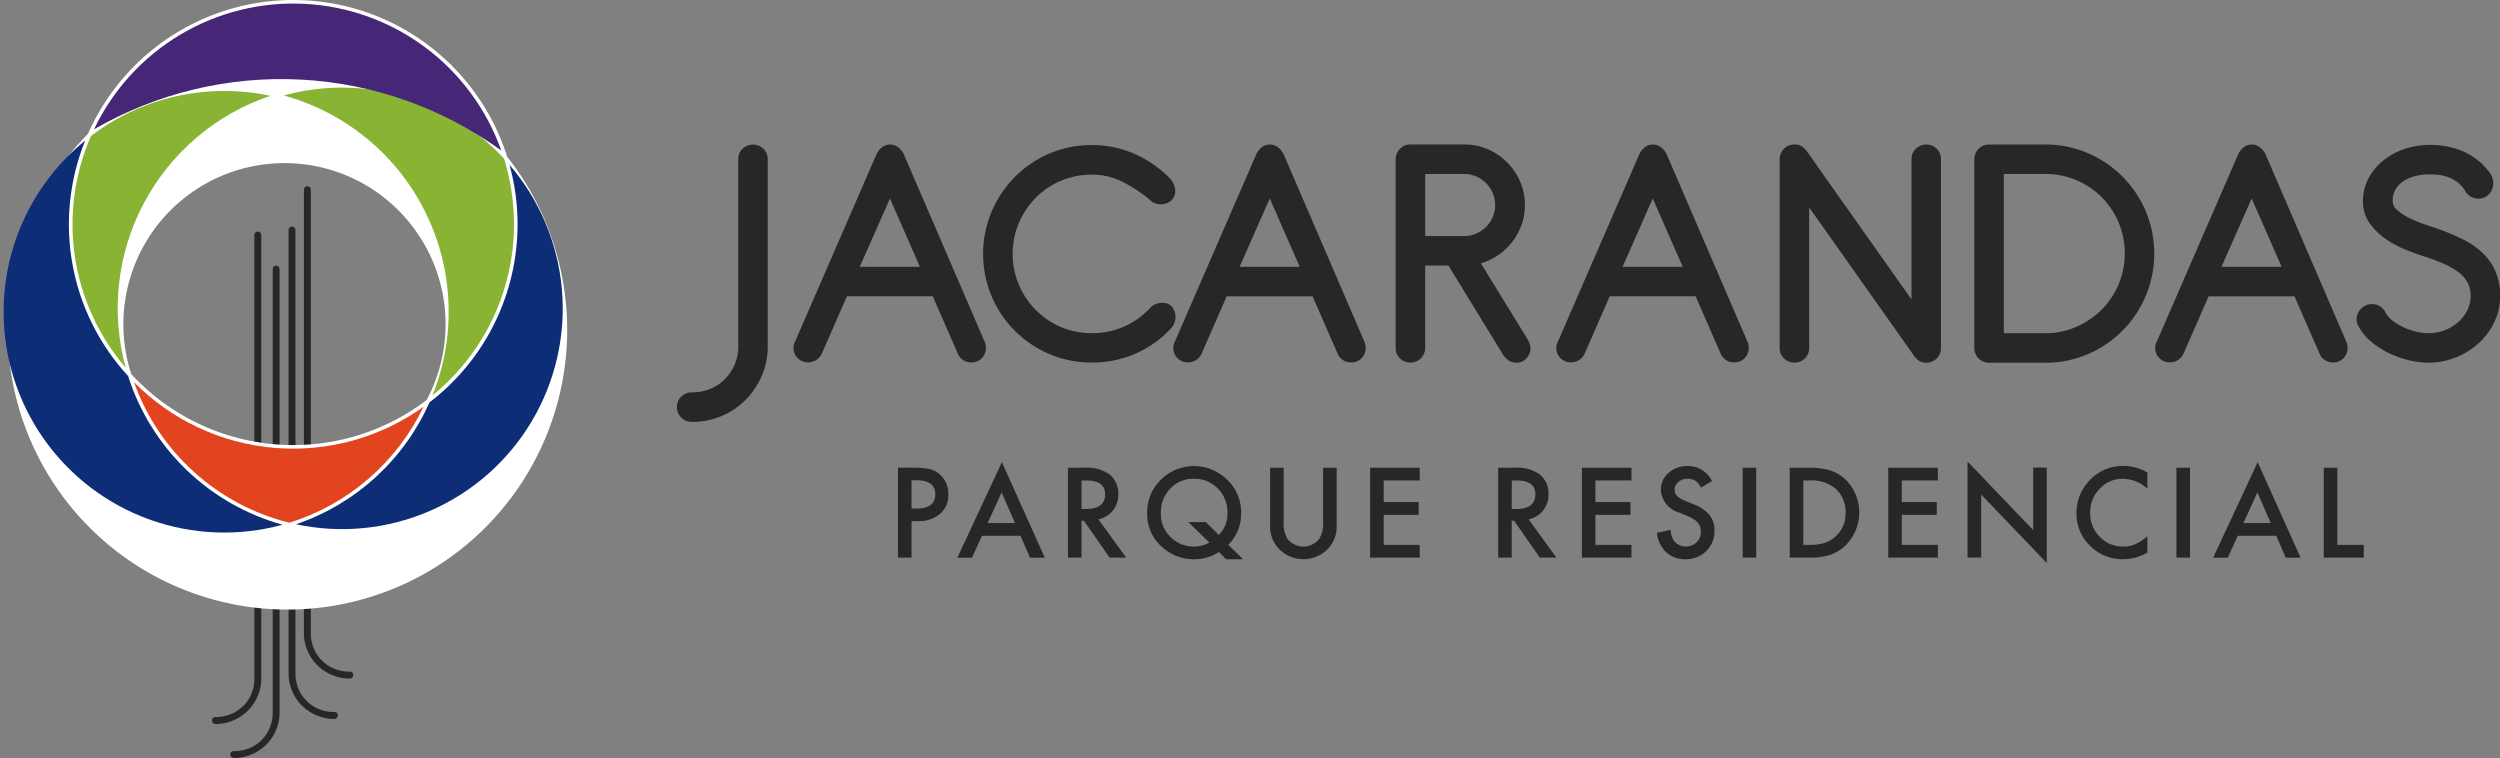 <?xml version="1.0" encoding="UTF-8"?> <svg xmlns="http://www.w3.org/2000/svg" xmlns:xlink="http://www.w3.org/1999/xlink" width="171.408" height="51.974" viewBox="0 0 171.408 51.974"><rect x="0" y="0" width="171.408" height="51.974" fill="#808080" stroke="none"/><defs><clipPath id="clip-path"><path id="Trazado_176" data-name="Trazado 176" d="M1023.842,127.489a15.1,15.1,0,0,0-3.991.538,15.372,15.372,0,0,1,10.191,20.574,15.129,15.129,0,0,0,4.91-16.243,15.093,15.093,0,0,0-11.109-4.869h0" transform="translate(-1019.851 -127.489)" fill="none"></path></clipPath><linearGradient id="linear-gradient" x1="-59.211" y1="43.204" x2="-59.199" y2="43.204" gradientUnits="objectBoundingBox"><stop offset="0" stop-color="#1c582a"></stop><stop offset="0.104" stop-color="#356d2c"></stop><stop offset="0.251" stop-color="#53862e"></stop><stop offset="0.408" stop-color="#6a9a30"></stop><stop offset="0.575" stop-color="#7ba831"></stop><stop offset="0.761" stop-color="#84b032"></stop><stop offset="1" stop-color="#88b333"></stop></linearGradient><clipPath id="clip-path-2"><path id="Trazado_177" data-name="Trazado 177" d="M996.71,125.861a25.658,25.658,0,0,1,27.922,1.456,15.131,15.131,0,0,0-27.922-1.456" transform="translate(-996.71 -117.24)" fill="none"></path></clipPath><linearGradient id="linear-gradient-2" x1="-52.51" y1="116.867" x2="-52.499" y2="116.867" gradientUnits="objectBoundingBox"><stop offset="0" stop-color="#cb004e"></stop><stop offset="0.216" stop-color="#a00c5b"></stop><stop offset="0.453" stop-color="#791767"></stop><stop offset="0.67" stop-color="#5d1f6f"></stop><stop offset="0.86" stop-color="#4c2475"></stop><stop offset="1" stop-color="#462677"></stop></linearGradient><clipPath id="clip-path-3"><path id="Trazado_178" data-name="Trazado 178" d="M1004.494,127.9a15.054,15.054,0,0,0-9.139,3.083,15.094,15.094,0,0,0,2.382,15.9,15.367,15.367,0,0,1,9.912-18.65,15.128,15.128,0,0,0-3.151-.333h0" transform="translate(-994.086 -127.901)" fill="none"></path></clipPath><linearGradient id="linear-gradient-3" x1="-61.787" y1="57.638" x2="-61.774" y2="57.638" xlink:href="#linear-gradient"></linearGradient><clipPath id="clip-path-4"><path id="Trazado_179" data-name="Trazado 179" d="M985.682,145.686a15.129,15.129,0,0,0,19.127,14.6,15.443,15.443,0,0,1-10.589-10.192,15.338,15.338,0,0,1-2.945-16.144,15.111,15.111,0,0,0-5.593,11.741" transform="translate(-985.682 -133.945)" fill="none"></path></clipPath><linearGradient id="linear-gradient-4" x1="-43.138" y1="39.556" x2="-43.129" y2="39.556" gradientUnits="objectBoundingBox"><stop offset="0" stop-color="#0d99da"></stop><stop offset="0.08" stop-color="#0d8fd1"></stop><stop offset="0.708" stop-color="#0d488f"></stop><stop offset="1" stop-color="#0d2d76"></stop></linearGradient><clipPath id="clip-path-5"><path id="Trazado_180" data-name="Trazado 180" d="M1012.239,173.052a15.209,15.209,0,0,0,9.2-7.951,15.344,15.344,0,0,1-19.852-1.684,15.188,15.188,0,0,0,10.649,9.635" transform="translate(-1001.59 -163.417)" fill="none"></path></clipPath><linearGradient id="linear-gradient-5" x1="-149.043" y1="58.632" x2="-149.014" y2="58.632" gradientUnits="objectBoundingBox"><stop offset="0" stop-color="#ffe21a"></stop><stop offset="0.563" stop-color="#ee861d"></stop><stop offset="1" stop-color="#e24420"></stop></linearGradient><clipPath id="clip-path-6"><path id="Trazado_181" data-name="Trazado 181" d="M1036.537,140.984a15.363,15.363,0,0,1-6.039,12.211,15.454,15.454,0,0,1-9.15,8.356,15.125,15.125,0,0,0,14.637-24.643,15.314,15.314,0,0,1,.553,4.076" transform="translate(-1021.348 -136.908)" fill="none"></path></clipPath><linearGradient id="linear-gradient-6" x1="-78.422" y1="45.884" x2="-78.405" y2="45.884" gradientUnits="objectBoundingBox"><stop offset="0" stop-color="#0d99da"></stop><stop offset="0.211" stop-color="#0d95d6"></stop><stop offset="0.4" stop-color="#0d8acc"></stop><stop offset="0.58" stop-color="#0d78bb"></stop><stop offset="0.756" stop-color="#0d5ea3"></stop><stop offset="0.926" stop-color="#0d3d85"></stop><stop offset="1" stop-color="#0d2d76"></stop></linearGradient></defs><g id="Grupo_1162" data-name="Grupo 1162" transform="translate(-985.242 -116.804)"><g id="Grupo_1159" data-name="Grupo 1159" transform="translate(985.242 116.804)"><path id="Trazado_171" data-name="Trazado 171" d="M1022.777,170.154a2.686,2.686,0,0,0,.2,1.043,2.517,2.517,0,0,0,.557.834,2.6,2.6,0,0,0,.842.563,2.714,2.714,0,0,0,1.063.206.21.21,0,0,1,.238.237.219.219,0,0,1-.076.171.23.23,0,0,1-.161.065,3.057,3.057,0,0,1-1.228-.253,3.217,3.217,0,0,1-1-.671,3.136,3.136,0,0,1-.666-.992,3.056,3.056,0,0,1-.245-1.2l0-30.4a.238.238,0,0,1,.476,0Z" transform="translate(-1001.466 -126.748)" fill="#272727"></path><path id="Trazado_172" data-name="Trazado 172" d="M1016.247,149.44a.236.236,0,0,1,.472,0l0,30.4a3,3,0,0,1-.244,1.208,3.086,3.086,0,0,1-.664.991,3.212,3.212,0,0,1-1,.671,2.994,2.994,0,0,1-1.227.253.237.237,0,0,1-.163-.067.219.219,0,0,1-.074-.17.211.211,0,0,1,.237-.238,2.728,2.728,0,0,0,1.067-.2,2.657,2.657,0,0,0,.843-.563,2.572,2.572,0,0,0,.552-.836,2.665,2.665,0,0,0,.2-1.044Z" transform="translate(-997.55 -130.99)" fill="#272727"></path><path id="Trazado_173" data-name="Trazado 173" d="M1014.01,145.289a.237.237,0,0,1,.474,0l0,30.4a2.979,2.979,0,0,1-.244,1.207,3.143,3.143,0,0,1-.663.993,3.294,3.294,0,0,1-1,.673,3.072,3.072,0,0,1-1.229.251.246.246,0,0,1-.162-.067.219.219,0,0,1-.074-.171.208.208,0,0,1,.236-.236,2.679,2.679,0,0,0,1.064-.209,2.6,2.6,0,0,0,.845-.56,2.559,2.559,0,0,0,.554-.837,2.68,2.68,0,0,0,.2-1.043Z" transform="translate(-996.571 -129.173)" fill="#272727"></path><path id="Trazado_174" data-name="Trazado 174" d="M1020.907,175.074a2.721,2.721,0,0,0,.2,1.042,2.51,2.51,0,0,0,.556.836,2.636,2.636,0,0,0,.841.563,2.73,2.73,0,0,0,1.066.205.209.209,0,0,1,.238.238.223.223,0,0,1-.074.171.258.258,0,0,1-.164.065,3.026,3.026,0,0,1-1.227-.251,3.215,3.215,0,0,1-1-.672,3.1,3.1,0,0,1-.663-.991,3.022,3.022,0,0,1-.245-1.206l0-30.4a.236.236,0,1,1,.472,0Z" transform="translate(-1000.649 -128.901)" fill="#272727"></path><path id="Trazado_175" data-name="Trazado 175" d="M1020.014,127.55a15.379,15.379,0,0,0-28.733-1.578,19.177,19.177,0,1,0,28.733,1.578m-5.523,16.685a15.1,15.1,0,0,1-20.248-1.782,11.046,11.046,0,1,1,20.248,1.782" transform="translate(-985.242 -116.804)" fill="#fff"></path><g id="Grupo_1148" data-name="Grupo 1148" transform="translate(19.456 6.007)"><g id="Grupo_1147" data-name="Grupo 1147" clip-path="url(#clip-path)"><rect id="Rectángulo_1100" data-name="Rectángulo 1100" width="24.916" height="26.333" transform="translate(-9.809 6.656) rotate(-34.16)" fill="url(#linear-gradient)"></rect></g></g><g id="Grupo_1150" data-name="Grupo 1150" transform="translate(6.447 0.245)"><g id="Grupo_1149" data-name="Grupo 1149" clip-path="url(#clip-path-2)"><rect id="Rectángulo_1101" data-name="Rectángulo 1101" width="27.922" height="10.077" transform="translate(0 0)" fill="url(#linear-gradient-2)"></rect></g></g><g id="Grupo_1152" data-name="Grupo 1152" transform="translate(4.972 6.238)"><g id="Grupo_1151" data-name="Grupo 1151" clip-path="url(#clip-path-3)"><rect id="Rectángulo_1102" data-name="Rectángulo 1102" width="22.922" height="20.278" transform="translate(-7.232 15.639) rotate(-65.186)" fill="url(#linear-gradient-3)"></rect></g></g><g id="Grupo_1154" data-name="Grupo 1154" transform="translate(0.247 9.636)"><g id="Grupo_1153" data-name="Grupo 1153" clip-path="url(#clip-path-4)"><rect id="Rectángulo_1103" data-name="Rectángulo 1103" width="32.215" height="28.116" transform="matrix(0.391, -0.92, 0.92, 0.391, -9.675, 22.763)" fill="url(#linear-gradient-4)"></rect></g></g><g id="Grupo_1156" data-name="Grupo 1156" transform="translate(9.19 26.204)"><g id="Grupo_1155" data-name="Grupo 1155" clip-path="url(#clip-path-5)"><rect id="Rectángulo_1104" data-name="Rectángulo 1104" width="9.991" height="20.022" transform="matrix(0.018, -1, 1, 0.018, -0.174, 9.632)" fill="url(#linear-gradient-5)"></rect></g></g><g id="Grupo_1158" data-name="Grupo 1158" transform="translate(20.297 11.302)"><g id="Grupo_1157" data-name="Grupo 1157" clip-path="url(#clip-path-6)"><rect id="Rectángulo_1105" data-name="Rectángulo 1105" width="18.288" height="24.977" transform="translate(0 0)" fill="url(#linear-gradient-6)"></rect></g></g></g><g id="Grupo_1160" data-name="Grupo 1160" transform="translate(1031.687 126.709)"><path id="Trazado_182" data-name="Trazado 182" d="M1072.328,134.723a.991.991,0,0,0-.295.717v12.85a3.083,3.083,0,0,1-.243,1.22,3.277,3.277,0,0,1-.664,1,3.014,3.014,0,0,1-1,.67,3.219,3.219,0,0,1-1.256.244,1.012,1.012,0,1,0,0,2.023,5.118,5.118,0,0,0,3.679-1.519,5.347,5.347,0,0,0,1.1-1.644,5.023,5.023,0,0,0,.407-2V135.44a.993.993,0,0,0-.294-.717A1.034,1.034,0,0,0,1072.328,134.723Z" transform="translate(-1067.862 -134.428)" fill="#272727"></path><path id="Trazado_183" data-name="Trazado 183" d="M1089.6,135.13a1.35,1.35,0,0,0-.35-.469.907.907,0,0,0-1.231.019,1.254,1.254,0,0,0-.323.459l-5.575,12.828a.918.918,0,0,0-.1.41.987.987,0,0,0,1.011.989,1.018,1.018,0,0,0,.549-.16,1.006,1.006,0,0,0,.391-.455l1.711-3.914h5.888l1.71,3.91a.968.968,0,0,0,.942.62.945.945,0,0,0,.73-.308,1,1,0,0,0,.259-.681.9.9,0,0,0-.071-.394Zm1.089,7.684h-4.122l2.07-4.685Z" transform="translate(-1074.063 -134.427)" fill="#272727"></path><path id="Trazado_184" data-name="Trazado 184" d="M1118.147,145.646a.811.811,0,0,0-.693-.333,1.241,1.241,0,0,0-.466.09.99.99,0,0,0-.4.281,5.305,5.305,0,0,1-1.768,1.259,5.433,5.433,0,0,1-2.216.455,5.37,5.37,0,0,1-2.119-.423,5.454,5.454,0,0,1-2.883-7.12,5.575,5.575,0,0,1,1.157-1.741,5.388,5.388,0,0,1,3.845-1.588,4.639,4.639,0,0,1,2.164.525,9.545,9.545,0,0,1,1.81,1.2,1.011,1.011,0,0,0,.758.312,1.056,1.056,0,0,0,.665-.223.843.843,0,0,0,.324-.7,1.115,1.115,0,0,0-.123-.5,1.435,1.435,0,0,0-.259-.371,7.729,7.729,0,0,0-2.4-1.66,7.2,7.2,0,0,0-2.943-.61,7.3,7.3,0,0,0-2.906.586,7.452,7.452,0,0,0-2.364,1.6,7.684,7.684,0,0,0-1.591,2.374,7.49,7.49,0,0,0,0,5.811,7.443,7.443,0,0,0,3.955,3.956,7.3,7.3,0,0,0,2.906.586,7.427,7.427,0,0,0,3.021-.621,7.251,7.251,0,0,0,2.428-1.737,1.139,1.139,0,0,0,.089-1.418Z" transform="translate(-1084.193 -134.459)" fill="#272727"></path><path id="Trazado_185" data-name="Trazado 185" d="M1135.92,135.13a1.361,1.361,0,0,0-.35-.469.908.908,0,0,0-1.231.019,1.247,1.247,0,0,0-.324.459l-5.574,12.828a.914.914,0,0,0-.1.411.986.986,0,0,0,1.011.989,1.022,1.022,0,0,0,.549-.16,1.009,1.009,0,0,0,.391-.455l1.711-3.914h5.888l1.709,3.91a.968.968,0,0,0,.942.62.944.944,0,0,0,.73-.308,1,1,0,0,0,.259-.681.909.909,0,0,0-.07-.394Zm1.089,7.684h-4.122l2.07-4.685Z" transform="translate(-1094.342 -134.427)" fill="#272727"></path><path id="Trazado_186" data-name="Trazado 186" d="M1164.486,147.739l-3.177-5.163a4.038,4.038,0,0,0,.926-.4,4.228,4.228,0,0,0,1.1-.921,4.353,4.353,0,0,0,.726-1.22,4.1,4.1,0,0,0-.061-3.068,4.246,4.246,0,0,0-2.216-2.216,4.057,4.057,0,0,0-1.629-.329h-3.678a.973.973,0,0,0-.723.312,1.02,1.02,0,0,0-.288.722v12.917a.994.994,0,0,0,.294.717,1.034,1.034,0,0,0,1.434,0,.993.993,0,0,0,.295-.717v-5.65h1.593l3.743,6.108a1.263,1.263,0,0,0,.373.388.966.966,0,0,0,.546.165.881.881,0,0,0,.735-.351.989.989,0,0,0,.232-.593,1.074,1.074,0,0,0-.081-.414A2.277,2.277,0,0,0,1164.486,147.739Zm-2.365-8.337a2.193,2.193,0,0,1-.461.677,2.148,2.148,0,0,1-.685.459,2.081,2.081,0,0,1-.818.165h-2.666v-4.256h2.666a2.085,2.085,0,0,1,.818.165,2.137,2.137,0,0,1,1.145,1.145,2.086,2.086,0,0,1,.165.819A2.055,2.055,0,0,1,1162.121,139.4Z" transform="translate(-1106.22 -134.424)" fill="#272727"></path><path id="Trazado_187" data-name="Trazado 187" d="M1182.635,135.13a1.345,1.345,0,0,0-.35-.468.906.906,0,0,0-1.231.018,1.255,1.255,0,0,0-.323.459l-5.574,12.828a.911.911,0,0,0-.1.41.986.986,0,0,0,1.011.989,1.03,1.03,0,0,0,.94-.616l1.711-3.914h5.889l1.709,3.91a.969.969,0,0,0,.942.619.945.945,0,0,0,.73-.308,1,1,0,0,0,.259-.681.9.9,0,0,0-.071-.394Zm1.089,7.684H1179.6l2.07-4.685Z" transform="translate(-1114.796 -134.427)" fill="#272727"></path><path id="Trazado_188" data-name="Trazado 188" d="M1211.634,134.719a.991.991,0,0,0-.295.717v9.612l-7.146-10.116a1.929,1.929,0,0,0-.311-.335.879.879,0,0,0-.57-.173,1.006,1.006,0,0,0-1.011,1.012v12.94a.993.993,0,0,0,.295.717,1.034,1.034,0,0,0,1.434,0,.994.994,0,0,0,.294-.717V138.74l7.085,10.027a1.894,1.894,0,0,0,.322.39.877.877,0,0,0,.619.23,1,1,0,0,0,1.011-1.011v-12.94a.993.993,0,0,0-.294-.717A1.034,1.034,0,0,0,1211.634,134.719Z" transform="translate(-1126.726 -134.424)" fill="#272727"></path><path id="Trazado_189" data-name="Trazado 189" d="M1236.187,136.614a7.587,7.587,0,0,0-2.375-1.6,7.292,7.292,0,0,0-2.906-.587h-3.857a1.006,1.006,0,0,0-1.011,1.012v12.94a1.006,1.006,0,0,0,1.011,1.011h3.857a7.3,7.3,0,0,0,2.906-.586,7.5,7.5,0,0,0,3.978-3.99,7.523,7.523,0,0,0,0-5.822A7.592,7.592,0,0,0,1236.187,136.614Zm.167,5.28a5.377,5.377,0,0,1-.423,2.119,5.461,5.461,0,0,1-1.166,1.739,5.623,5.623,0,0,1-1.742,1.179,5.251,5.251,0,0,1-2.116.433h-2.846V136.447h2.846a5.375,5.375,0,0,1,2.119.423,5.409,5.409,0,0,1,2.905,2.9A5.38,5.38,0,0,1,1236.354,141.894Z" transform="translate(-1137.118 -134.424)" fill="#272727"></path><path id="Trazado_190" data-name="Trazado 190" d="M1255.678,135.13a1.355,1.355,0,0,0-.35-.469.907.907,0,0,0-1.23.019,1.247,1.247,0,0,0-.324.459l-5.574,12.828a.917.917,0,0,0-.1.411.986.986,0,0,0,1.011.989,1.022,1.022,0,0,0,.549-.16,1.007,1.007,0,0,0,.39-.455l1.711-3.914h5.888l1.71,3.91a.967.967,0,0,0,.942.62.946.946,0,0,0,.729-.308,1,1,0,0,0,.259-.681.9.9,0,0,0-.071-.394Zm-3.033,7.684,2.07-4.685,2.052,4.685Z" transform="translate(-1146.778 -134.427)" fill="#272727"></path><path id="Trazado_191" data-name="Trazado 191" d="M1282.177,143.156a3.884,3.884,0,0,0-.855-1.244,5.279,5.279,0,0,0-1.276-.907,14.231,14.231,0,0,0-1.583-.689q-.431-.158-1.041-.362a9.6,9.6,0,0,1-1.129-.456,3.6,3.6,0,0,1-.876-.576.767.767,0,0,1-.29-.574,1.584,1.584,0,0,1,.218-.871,1.738,1.738,0,0,1,.581-.562,2.823,2.823,0,0,1,.817-.322,3.968,3.968,0,0,1,.872-.1c.182,0,.395.011.633.033a2.646,2.646,0,0,1,.661.15,2.738,2.738,0,0,1,.652.352,2.034,2.034,0,0,1,.544.618,1.017,1.017,0,0,0,.9.508.961.961,0,0,0,.74-.319,1.072,1.072,0,0,0,.272-.738,1.153,1.153,0,0,0-.194-.656,4.508,4.508,0,0,0-.953-.988,4.667,4.667,0,0,0-1.072-.6,5.133,5.133,0,0,0-1.111-.3,5.758,5.758,0,0,0-2.653.168,4.749,4.749,0,0,0-1.453.745,4.067,4.067,0,0,0-1.069,1.215,3.3,3.3,0,0,0-.424,1.672,2.542,2.542,0,0,0,.461,1.494,4.392,4.392,0,0,0,1.1,1.075,7.33,7.33,0,0,0,1.43.762c.505.2.992.376,1.447.513a12.061,12.061,0,0,1,1.219.479,4.761,4.761,0,0,1,.946.566,2.154,2.154,0,0,1,.578.684,1.937,1.937,0,0,1,.2.907,2.153,2.153,0,0,1-.234.989,2.71,2.71,0,0,1-.633.814,3.082,3.082,0,0,1-.925.548,2.99,2.99,0,0,1-1.075.2,3.975,3.975,0,0,1-.8-.094,4.284,4.284,0,0,1-.888-.292,4.008,4.008,0,0,1-.8-.478,1.762,1.762,0,0,1-.512-.611.983.983,0,0,0-.9-.52,1.064,1.064,0,0,0-1.056,1.034.944.944,0,0,0,.148.5,3.461,3.461,0,0,0,.85,1.037,5.8,5.8,0,0,0,1.186.771,6.737,6.737,0,0,0,1.365.494,5.819,5.819,0,0,0,1.387.178,5.033,5.033,0,0,0,1.842-.347,5.153,5.153,0,0,0,1.564-.956,4.687,4.687,0,0,0,1.094-1.454,4.135,4.135,0,0,0,.413-1.82A4.233,4.233,0,0,0,1282.177,143.156Z" transform="translate(-1157.52 -134.443)" fill="#272727"></path></g><g id="Grupo_1161" data-name="Grupo 1161" transform="translate(1046.81 148.454)"><path id="Trazado_192" data-name="Trazado 192" d="M1095.694,177.511v2.5h-.93v-6.163h1.053a4.783,4.783,0,0,1,1.17.107,1.57,1.57,0,0,1,.7.408,1.753,1.753,0,0,1,.531,1.309,1.688,1.688,0,0,1-.567,1.341,2.242,2.242,0,0,1-1.529.5Zm0-.862h.347q1.281,0,1.281-.986,0-.954-1.321-.954h-.307Z" transform="translate(-1094.764 -173.432)" fill="#272727"></path><path id="Trazado_193" data-name="Trazado 193" d="M1106.339,178.215H1103.7l-.687,1.5h-1l3.049-6.55,2.942,6.55h-1.017Zm-.38-.874-.914-2.1-.958,2.1Z" transform="translate(-1097.938 -173.13)" fill="#272727"></path><path id="Trazado_194" data-name="Trazado 194" d="M1117.582,177.388l1.908,2.626h-1.138l-1.76-2.523h-.167v2.523h-.93v-6.163h1.09a2.724,2.724,0,0,1,1.764.459,1.686,1.686,0,0,1,.6,1.349,1.751,1.751,0,0,1-.375,1.126A1.675,1.675,0,0,1,1117.582,177.388Zm-1.158-.707h.3q1.321,0,1.321-1.01,0-.945-1.285-.946h-.331Z" transform="translate(-1103.841 -173.432)" fill="#272727"></path><path id="Trazado_195" data-name="Trazado 195" d="M1131.735,180.036h-1.169l-.483-.5a3.111,3.111,0,0,1-1.717.5,3.212,3.212,0,0,1-2.175-.83,2.978,2.978,0,0,1-1.034-2.335,3.074,3.074,0,0,1,.978-2.323,3.219,3.219,0,0,1,4.347-.111,3.1,3.1,0,0,1,1.118,2.479,3,3,0,0,1-.883,2.128Zm-2.558-2.551.894.89a2.108,2.108,0,0,0,.591-1.521,2.281,2.281,0,0,0-.658-1.665,2.2,2.2,0,0,0-1.637-.671,2.152,2.152,0,0,0-1.629.671,2.333,2.333,0,0,0-.643,1.688,2.159,2.159,0,0,0,.663,1.632,2.227,2.227,0,0,0,1.577.655,2.18,2.18,0,0,0,1.089-.275l-1.449-1.405Z" transform="translate(-1108.071 -173.341)" fill="#272727"></path><path id="Trazado_196" data-name="Trazado 196" d="M1141.081,173.851v3.712a2.041,2.041,0,0,0,.259,1.161,1.387,1.387,0,0,0,2.183,0,2.007,2.007,0,0,0,.26-1.161v-3.712h.93v3.968a2.221,2.221,0,0,1-.606,1.6,2.347,2.347,0,0,1-3.349,0,2.22,2.22,0,0,1-.607-1.6v-3.968Z" transform="translate(-1114.636 -173.432)" fill="#272727"></path><path id="Trazado_197" data-name="Trazado 197" d="M1155.75,174.725h-2.471v1.481h2.4v.874h-2.4v2.06h2.471v.874h-3.4v-6.163h3.4Z" transform="translate(-1119.977 -173.432)" fill="#272727"></path><path id="Trazado_198" data-name="Trazado 198" d="M1170.054,177.388l1.908,2.626h-1.138l-1.76-2.523h-.167v2.523h-.93v-6.163h1.089a2.721,2.721,0,0,1,1.764.459,1.685,1.685,0,0,1,.6,1.349,1.752,1.752,0,0,1-.375,1.126A1.676,1.676,0,0,1,1170.054,177.388Zm-1.158-.707h.3q1.321,0,1.322-1.01,0-.945-1.286-.946h-.331Z" transform="translate(-1126.816 -173.432)" fill="#272727"></path><path id="Trazado_199" data-name="Trazado 199" d="M1181.577,174.725h-2.471v1.481h2.4v.874h-2.4v2.06h2.471v.874h-3.4v-6.163h3.4Z" transform="translate(-1131.286 -173.432)" fill="#272727"></path><path id="Trazado_200" data-name="Trazado 200" d="M1191.1,174.676l-.754.447a1.3,1.3,0,0,0-.4-.479.942.942,0,0,0-.515-.128.952.952,0,0,0-.643.219.682.682,0,0,0-.256.543q0,.451.671.726l.615.252a2.617,2.617,0,0,1,1.1.74,1.668,1.668,0,0,1,.347,1.071,1.883,1.883,0,0,1-.567,1.405,1.947,1.947,0,0,1-1.417.559,1.9,1.9,0,0,1-1.325-.475,2.185,2.185,0,0,1-.642-1.337l.942-.207a1.6,1.6,0,0,0,.224.75,1.062,1.062,0,0,0,1.561.107,1.007,1.007,0,0,0,.288-.738,1.047,1.047,0,0,0-.05-.329.846.846,0,0,0-.156-.275,1.254,1.254,0,0,0-.274-.236,2.643,2.643,0,0,0-.4-.21l-.595-.247a1.712,1.712,0,0,1-1.266-1.564,1.483,1.483,0,0,1,.531-1.161,1.916,1.916,0,0,1,1.321-.471A1.845,1.845,0,0,1,1191.1,174.676Z" transform="translate(-1135.283 -173.338)" fill="#272727"></path><path id="Trazado_201" data-name="Trazado 201" d="M1198.715,173.851v6.163h-.93v-6.163Z" transform="translate(-1139.871 -173.432)" fill="#272727"></path><path id="Trazado_202" data-name="Trazado 202" d="M1203.527,180.014v-6.163h1.294a4.719,4.719,0,0,1,1.469.183,2.74,2.74,0,0,1,1.049.611,3.187,3.187,0,0,1-.04,4.586,2.89,2.89,0,0,1-1.046.611,4.748,4.748,0,0,1-1.449.172Zm.93-.874h.419a3.485,3.485,0,0,0,1.042-.132,2.115,2.115,0,0,0,1.437-2.075,2.142,2.142,0,0,0-.678-1.644,2.573,2.573,0,0,0-1.8-.563h-.419Z" transform="translate(-1142.385 -173.432)" fill="#272727"></path><path id="Trazado_203" data-name="Trazado 203" d="M1218.941,174.725h-2.471v1.481h2.4v.874h-2.4v2.06h2.471v.874h-3.4v-6.163h3.4Z" transform="translate(-1147.645 -173.432)" fill="#272727"></path><path id="Trazado_204" data-name="Trazado 204" d="M1225.216,179.687V173.1l4.5,4.7v-4.283h.93v6.538l-4.494-4.69v4.315Z" transform="translate(-1151.882 -173.105)" fill="#272727"></path><path id="Trazado_205" data-name="Trazado 205" d="M1243.362,174.089v1.1a2.58,2.58,0,0,0-1.668-.675,2.126,2.126,0,0,0-1.6.682,2.3,2.3,0,0,0-.654,1.661,2.246,2.246,0,0,0,.654,1.636,2.164,2.164,0,0,0,1.6.667,1.974,1.974,0,0,0,.834-.16,2.432,2.432,0,0,0,.4-.216,4.737,4.737,0,0,0,.433-.327v1.121a3.36,3.36,0,0,1-1.677.451,3.091,3.091,0,0,1-2.255-.922,3.057,3.057,0,0,1-.93-2.243,3.167,3.167,0,0,1,.778-2.1,3.1,3.1,0,0,1,2.479-1.129A3.147,3.147,0,0,1,1243.362,174.089Z" transform="translate(-1157.698 -173.338)" fill="#272727"></path><path id="Trazado_206" data-name="Trazado 206" d="M1251.62,173.851v6.163h-.93v-6.163Z" transform="translate(-1163.035 -173.432)" fill="#272727"></path><path id="Trazado_207" data-name="Trazado 207" d="M1259.5,178.215h-2.638l-.687,1.5h-1l3.05-6.55,2.942,6.55h-1.018Zm-.379-.874-.914-2.1-.958,2.1Z" transform="translate(-1165 -173.13)" fill="#272727"></path><path id="Trazado_208" data-name="Trazado 208" d="M1269.589,173.851v5.289h1.812v.874h-2.742v-6.163Z" transform="translate(-1170.903 -173.432)" fill="#272727"></path></g></g></svg> 